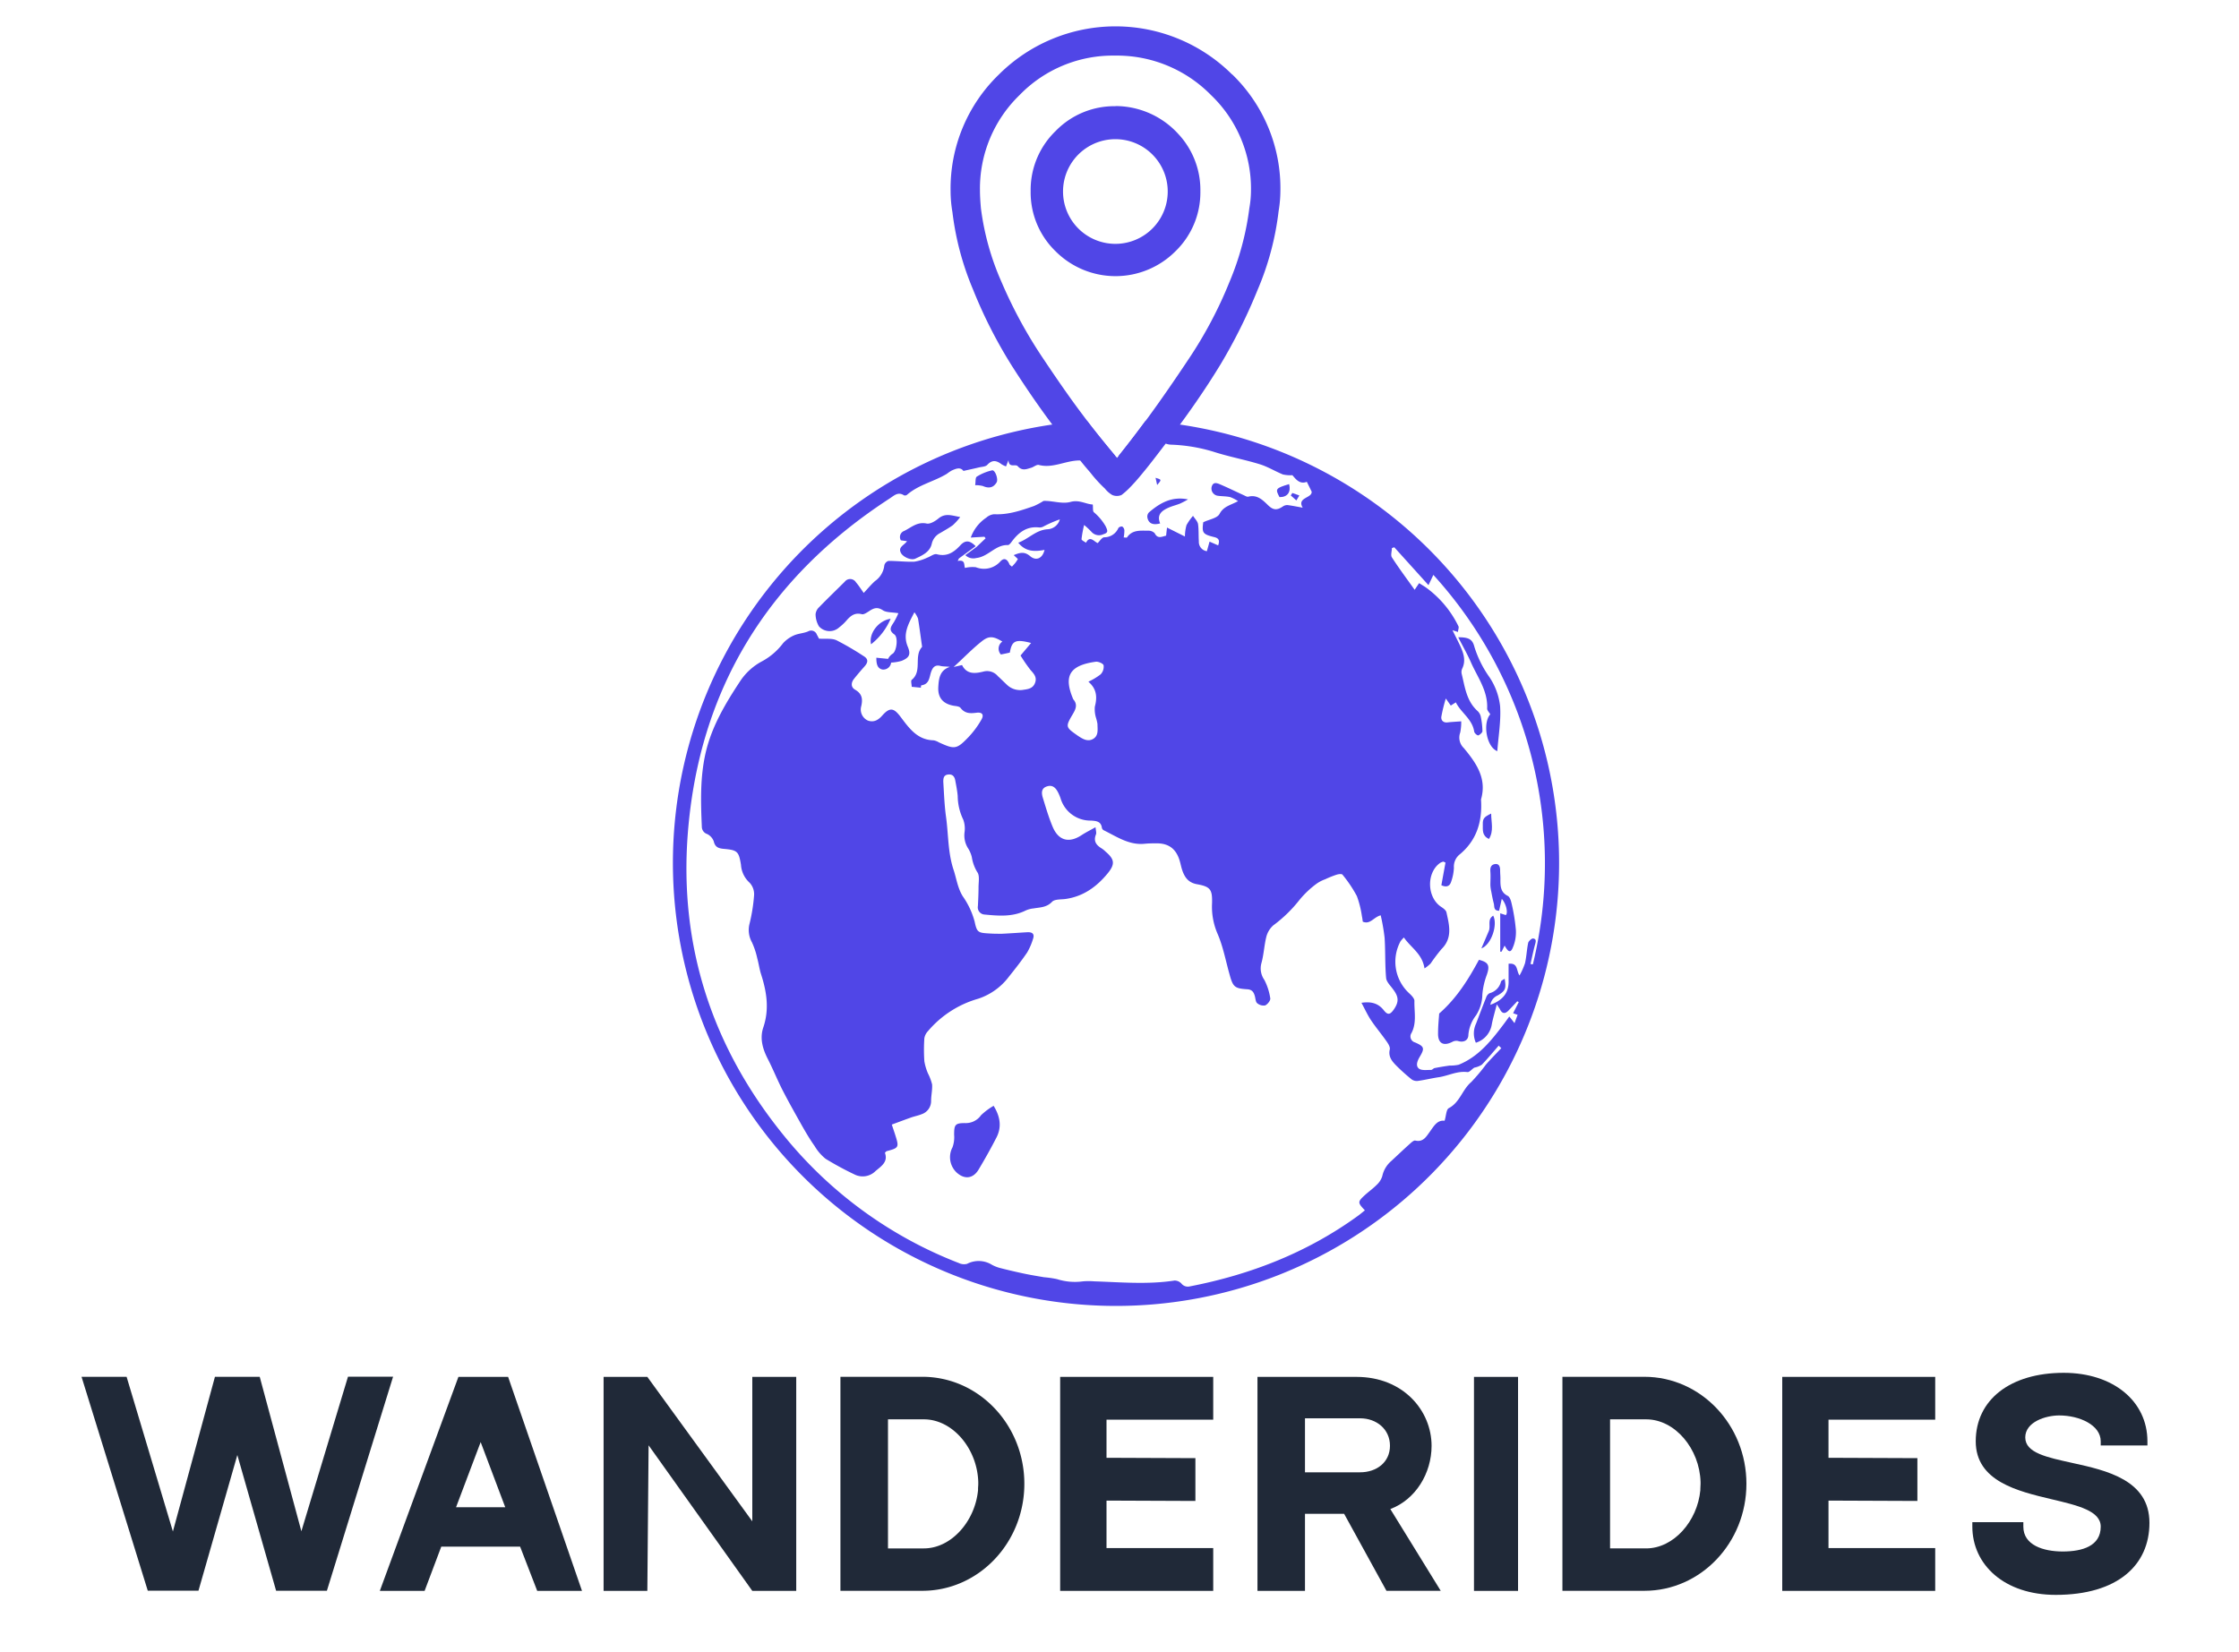 <svg id="Layer_1" data-name="Layer 1" xmlns="http://www.w3.org/2000/svg" viewBox="0 0 500 369"><defs><style>.cls-1{isolation:isolate;}.cls-2{fill:#202938;}.cls-3{fill:#5046e7;}</style></defs><g class="cls-1"><path class="cls-2" d="M87.78,307.51,73,355.32H61.66L53,325l-8.68,30.31H33L18.21,307.53H28.27l10.34,34.55L48,307.53H58l9.3,34.5,10.41-34.52Z"/><path class="cls-2" d="M116.15,345.47H98.54l-3.72,9.88h-10l17.55-47.8h11.1l16.5,47.8h-10Zm-3.32-8.8-5.49-14.56-5.5,14.56Z"/><path class="cls-2" d="M177.81,307.55v47.8H168l-23.16-32.52-.28,32.52h-9.77v-47.8h9.77L168,339.81V307.55Z"/><path class="cls-2" d="M228.75,331.43c0,13.18-10.19,23.89-22.76,23.9H187.68v-47.8H206C218.56,307.54,228.75,318.24,228.75,331.43ZM198.3,345.86h8c6.17,0,11.45-6.09,12.11-13a.08.08,0,0,1,0,0c0-.1,0-.2,0-.3,0-.36.05-.73.05-1.09,0-.15,0-.29,0-.44-.21-7.41-5.69-14-12.16-14h-8Z"/><path class="cls-2" d="M270.93,307.55v9.56H247.1v8.51l19.85.08v9.56l-19.85-.08v10.61h23.83v9.56H236.75v-47.8Z"/><path class="cls-2" d="M321.74,355.34H309.62l-9.46-17.21h-8.74v17.22H280.81v-47.8l22.12,0c10.42,0,16.76,7.53,16.76,15.4,0,6.14-3.57,12-9.21,14.12Zm-18-26.48c3.68,0,6.66-2.24,6.66-5.93s-3-6.13-6.66-6.13H291.42v12.06Z"/><path class="cls-2" d="M339,355.35h-9.84v-47.8H339Z"/><path class="cls-2" d="M390,331.43c0,13.18-10.19,23.89-22.75,23.9H348.91v-47.8h18.32C379.79,307.54,390,318.24,390,331.43Zm-30.45,14.43h8.05c6.17,0,11.46-6.09,12.11-13,0,0,0,0,0,0s0-.2,0-.3c0-.36.05-.73.05-1.09,0-.15,0-.29,0-.44-.21-7.41-5.69-14-12.16-14h-8.05Z"/><path class="cls-2" d="M432.16,307.55v9.56H408.33v8.51l19.85.08v9.56l-19.85-.08v10.61h23.83v9.56H398v-47.8Z"/><path class="cls-2" d="M480,340.15c0,9.47-7.13,16.09-20.93,16.09-11.46,0-18.62-6.71-18.62-15.28V340h11.39V341c0,4.12,4.44,5.55,8.81,5.55s8.47-1.21,8.47-5.55c0-3.53-5.08-4.73-11-6.13-7.53-1.79-16.91-4-16.91-12.93,0-9.29,7.72-15.3,19.65-15.3,11,0,18.69,6.3,18.69,15.3v.92H469.12v-.92c0-3.62-4.71-5.78-9.28-5.78-3,0-7.57,1.44-7.57,4.91s4.87,4.45,10.51,5.7C470.45,328.45,480,330.59,480,340.15Z"/></g><path class="cls-3" d="M263.42,94.87q-3.78-.56-7.65-.81-3.08,4.17-6,7.81a2.54,2.54,0,0,0,1.63.23c.48-.23.58-1.34.84-2,.19.13.57.6.77.53,2.11-.65,4.2-1.38,6.12-2,.41.13.8.3,1.19.45a3.69,3.69,0,0,0,1.11.24,36.62,36.62,0,0,1,9.55,1.58c3.41,1.11,7,1.76,10.39,2.81,1.77.55,3.4,1.57,5.13,2.27a7.41,7.41,0,0,0,2.11.16c.72.84,1.63,2.12,3.22,1.48.37.74.68,1.37,1.08,2.2.13,1.48-3.36,1.26-2,3.58-1.18-.21-2.27-.44-3.36-.58a1.66,1.66,0,0,0-1,.26c-1.31.91-2.17.93-3.34-.2s-2.42-2.46-4.44-1.94c-.3.08-.69-.18-1-.32-1.76-.8-3.49-1.65-5.26-2.41-.72-.31-1.6-.66-1.93.53a1.63,1.63,0,0,0,1.4,2c.9.13,1.83.09,2.72.29a7.66,7.66,0,0,1,1.77.91c-1.66.91-3.21,1.13-4.12,2.83-.52,1-2.31,1.23-3.65,1.89-.31,2.36-.13,2.68,2.46,3.31,1.08.26,1.24.81.87,1.85l-1.92-.84c-.2.7-.38,1.38-.6,2.14a2.1,2.1,0,0,1-1.79-2.22c-.09-1.27,0-2.57-.18-3.83-.11-.65-.73-1.23-1.12-1.85a12,12,0,0,0-1.46,2.08,9.82,9.82,0,0,0-.35,2.54l-4-2c-.08.69-.14,1.23-.2,1.81-1,.23-1.88.77-2.55-.54a1.87,1.87,0,0,0-1.44-.57c-1.7,0-3.57-.26-4.75,1.51-.06.08-.34,0-.73,0a8.84,8.84,0,0,0,.15-1.57,1.13,1.13,0,0,0-.46-.86.93.93,0,0,0-.88.32,3.41,3.41,0,0,1-3.14,2.07c-.5,0-1,.81-1.48,1.3-.86-.37-1.74-1.77-2.61-.08-.37-.27-1-.55-1-.8a24.54,24.54,0,0,1,.58-3.17,19.55,19.55,0,0,1,1.63,1.52,2.23,2.23,0,0,0,2.67.55c1.11-.33,1-.76.49-1.81a11.78,11.78,0,0,0-2.62-3.11c-.28-.27-.15-1-.24-1.72-1.56-.07-3-1.13-5-.57-1.86.51-4.07-.32-6-.23a15.86,15.86,0,0,1-2.11,1.13c-2.88,1-5.76,2-8.91,1.84a3,3,0,0,0-1.75.76,9,9,0,0,0-3.47,4.45l3.05-.18.26.35-2,1.9L215.57,124a2.56,2.56,0,0,0,2.45.64c2.69-.28,4.28-3,7.06-2.89.25,0,.57-.38.77-.65,1.54-2.1,3.36-3.59,6.17-3.29a1.7,1.7,0,0,0,.87-.14,26.83,26.83,0,0,1,3.79-1.66,3,3,0,0,1-2.77,2.21c-2.58.17-4.16,2.13-6.52,3,1.67,2.08,3.73,2,5.87,1.61-.46,1.94-1.89,2.5-3.17,1.43-1.13-.95-2-1-3.71-.26.32.3.61.56.93.87-.17.27-.35.57-.56.84s-.47.53-.77.86c-.23-.22-.48-.33-.56-.53-.48-1.18-1.18-1.52-2-.66a4.88,4.88,0,0,1-5.49,1.32,7,7,0,0,0-2.44.16c-.27-.71.14-1.9-1.63-1.56.1-.18.19-.38.28-.56l3.74-2.74c-1.27-1.28-2.27-1.44-3.41-.21-1.47,1.6-3,2.61-5.29,2-.6-.15-1.4.53-2.13.78a10.45,10.45,0,0,1-2.87.89c-1.93.07-3.85-.18-5.77-.17a1.36,1.36,0,0,0-.93,1,4.92,4.92,0,0,1-2.08,3.5c-.9.81-1.67,1.75-2.52,2.65-.58-.81-1.1-1.64-1.73-2.37a1.52,1.52,0,0,0-2.51-.13c-1.9,1.89-3.84,3.75-5.71,5.68a2.49,2.49,0,0,0-.8,1.57,5.44,5.44,0,0,0,.75,2.71,3.18,3.18,0,0,0,4.52.24,11.11,11.11,0,0,0,1.72-1.64c.89-1,1.82-1.71,3.33-1.31.43.12,1.08-.33,1.56-.63,1-.68,1.86-1.1,3.14-.25.81.54,2.07.42,3.47.66a16.14,16.14,0,0,1-1,2c-.65,1-1.28,1.77.11,2.75.87.62.53,3.57-.32,4.25a2.88,2.88,0,0,0-1.09,1.2l-2.62-.26c0,1.22.14,2.35,1.31,2.63A1.75,1.75,0,0,0,199,148a10,10,0,0,0,2.35-.39c1.7-.7,2.09-1.43,1.38-3.14-1.19-2.82.09-5.05,1.47-7.71a5.64,5.64,0,0,1,.81,1.42c.33,2,.59,4.1.89,6.15,0,.06,0,.14,0,.18-1.91,2.07.13,5.38-2.3,7.35-.25.19,0,1.06,0,1.55l2.05.2s0-.52.1-.53c1.91-.27,1.75-1.94,2.25-3.18.33-.85.84-1.45,2-1.16.63.17,1.32.09,2.11.22-2.23.74-2.46,2.56-2.57,4.42-.16,2.42,1,3.83,3.44,4.26.52.08,1.25.13,1.51.47,1,1.3,2.18,1.27,3.59,1.09,1.24-.16,1.71.43,1.1,1.51a20.07,20.07,0,0,1-2.91,3.94c-2.65,2.76-3.1,2.77-6.62,1.16a3.5,3.5,0,0,0-1.18-.45c-3.69-.09-5.53-2.83-7.42-5.32-1.45-1.91-2.34-2.1-4-.25-.87,1-1.86,1.63-3.21,1.17a2.7,2.7,0,0,1-1.51-3.23c.37-1.62.18-2.78-1.38-3.68-.95-.54-.92-1.55-.25-2.4s1.55-1.88,2.36-2.79.91-1.67-.26-2.35a64.62,64.62,0,0,0-6-3.5c-1.08-.49-2.48-.25-3.91-.36-.09-.17-.27-.54-.48-.91a1.34,1.34,0,0,0-1.94-.71c-1,.43-2.17.46-3.15.89a7.32,7.32,0,0,0-2.45,1.75,14.42,14.42,0,0,1-4.77,4.08,13.27,13.27,0,0,0-4.81,4.4c-3.26,4.94-6.32,10.05-7.69,15.91-1.27,5.49-1.12,11-.87,16.62a1.71,1.71,0,0,0,1.18,1.61,2.94,2.94,0,0,1,1.49,1.66c.3,1.33,1.14,1.56,2.26,1.66,3,.27,3.32.55,3.81,3.56a5.91,5.91,0,0,0,1.93,4,3.76,3.76,0,0,1,1,2.77,38.59,38.59,0,0,1-1,6.32,5.65,5.65,0,0,0,.52,4.22,17.39,17.39,0,0,1,1.19,3.59c.33,1.18.48,2.4.85,3.55,1.26,3.92,1.87,7.8.5,11.86-.83,2.43-.16,4.79,1,7.05s2.16,4.76,3.35,7.08c1.39,2.7,2.89,5.34,4.38,8,.85,1.48,1.74,3,2.71,4.35a10.56,10.56,0,0,0,2.46,2.87,68.38,68.38,0,0,0,6.42,3.48,4.05,4.05,0,0,0,4.75-.75c1.32-1.1,2.83-2.06,2.08-4.07.22-.2.3-.33.4-.36,2.72-.72,2.79-.85,1.93-3.56-.22-.7-.46-1.39-.79-2.38,1.45-.53,2.84-1.06,4.25-1.56.8-.29,1.66-.44,2.43-.76a3.1,3.1,0,0,0,2.1-3c0-1.21.31-2.44.22-3.65a11.11,11.11,0,0,0-.91-2.43,11.88,11.88,0,0,1-.82-2.75,38,38,0,0,1,0-5.12,3,3,0,0,1,.78-1.57,22.92,22.92,0,0,1,11.22-7.26,14.07,14.07,0,0,0,6.88-4.93c1.41-1.76,2.81-3.54,4.08-5.41a14.1,14.1,0,0,0,1.3-3c.41-1.15-.15-1.58-1.27-1.52-1.89.11-3.78.25-5.67.34-.86,0-1.71,0-2.56-.05-2.7-.16-3-.13-3.53-2.67A17.87,17.87,0,0,0,215,200.2c-1.12-1.8-1.39-3.84-2-5.75-1.35-3.95-1.18-8-1.74-12-.36-2.6-.45-5.23-.61-7.85,0-.75.08-1.49,1.09-1.6s1.44.49,1.59,1.36c.21,1.14.44,2.28.54,3.43a12.37,12.37,0,0,0,1.24,5.29,5.89,5.89,0,0,1,.28,2.87,5.4,5.4,0,0,0,.87,3.65,6.61,6.61,0,0,1,.76,1.85,9.13,9.13,0,0,0,1.21,3.34c.59.76.29,2.23.29,3.38,0,1.41-.07,2.81-.14,4.2a1.61,1.61,0,0,0,1.52,1.91c3.11.3,6.22.56,9.16-.91a5.65,5.65,0,0,1,1.75-.46c1.46-.25,2.92-.2,4.13-1.48.58-.61,2-.49,3-.63,4-.56,7-2.76,9.45-5.76,1.67-2.05,1.49-3.12-.49-4.81a5.65,5.65,0,0,0-.85-.7c-1.22-.73-1.92-1.62-1.31-3.14.14-.33,0-.8-.1-1.62-1.2.69-2.21,1.18-3.15,1.8-2.78,1.81-5.12,1.2-6.42-1.9-.87-2.07-1.5-4.23-2.16-6.37-.31-1-.5-2.17.84-2.63s2.06.36,2.59,1.44a10.12,10.12,0,0,1,.49,1.18,6.94,6.94,0,0,0,6.8,5c1.13.08,2.25.14,2.44,1.63a.83.83,0,0,0,.44.55c2.89,1.41,5.6,3.34,9.08,3,.9-.09,1.82-.1,2.73-.1,2.74,0,4.39,1.31,5.15,4,.19.64.31,1.31.52,1.94.55,1.65,1.39,2.86,3.34,3.2,3,.54,3.41,1.21,3.34,4.2a15.17,15.17,0,0,0,1.17,6.73c1.27,2.88,1.85,6.06,2.71,9.12.79,2.89,1.12,3.23,4,3.41,1.08.07,1.46.69,1.69,1.59.14.52.16,1.24.51,1.52a2.2,2.2,0,0,0,1.77.5c.55-.24,1.23-1.11,1.15-1.59a13.11,13.11,0,0,0-1.32-4.11,4.46,4.46,0,0,1-.66-3.74c.54-1.92.62-4,1.11-5.93a5.1,5.1,0,0,1,1.55-2.52,30.3,30.3,0,0,0,5.85-5.69A21.07,21.07,0,0,1,294,197.4a7.74,7.74,0,0,1,1.93-1,23.09,23.09,0,0,1,2.48-1c.44-.15,1.24-.28,1.41,0a28.88,28.88,0,0,1,3.19,4.76,22.16,22.16,0,0,1,1.13,4.52c.1.41.13.82.19,1.19,1.67.7,2.4-1,4-1.42a45.36,45.36,0,0,1,.87,5c.2,3,.07,6,.34,9,.08.89,1,1.74,1.57,2.55,1.25,1.64,1.32,2.8.15,4.48-.83,1.19-1.36,1.29-2.23.19-1.25-1.58-2.79-2-5-1.68.75,1.38,1.35,2.71,2.14,3.9,1.09,1.62,2.36,3.12,3.48,4.73.37.52.83,1.27.71,1.78-.37,1.58.45,2.6,1.39,3.56a42.2,42.2,0,0,0,3.52,3.16,2,2,0,0,0,1.38.32c1.56-.22,3.1-.6,4.66-.83,2.13-.32,4.12-1.44,6.39-1.14.44.06,1-.68,1.54-1a4.58,4.58,0,0,0,1.68-.66c1.31-1.36,2.51-2.82,3.76-4.25l.58.56c-1.15,1.22-2.32,2.4-3.42,3.66a40.45,40.45,0,0,1-3.3,3.92c-2,1.69-2.52,4.54-5,5.82-.58.3-.59,1.7-.94,2.82-1.68-.22-2.43,1.26-3.35,2.52-.79,1.09-1.46,2.3-3.2,1.9-.34-.07-.86.41-1.2.72-1.41,1.26-2.78,2.57-4.17,3.86a6.14,6.14,0,0,0-2,3.38,4.45,4.45,0,0,1-1.25,1.94c-.81.82-1.77,1.5-2.63,2.28-1.65,1.52-1.64,1.68,0,3.41-.52.4-1,.83-1.53,1.21-11.28,8.19-23.92,13.12-37.54,15.77a1.84,1.84,0,0,1-1.92-.65,2.09,2.09,0,0,0-1.51-.65c-6,.92-11.94.37-17.91.18a15.66,15.66,0,0,0-2.56,0,13.21,13.21,0,0,1-5.79-.5,23.12,23.12,0,0,0-2.89-.42c-1.55-.26-3.12-.52-4.66-.85q-2.67-.57-5.31-1.25a8.36,8.36,0,0,1-1.67-.68,5.61,5.61,0,0,0-5.55-.21,2.68,2.68,0,0,1-1.86-.19,93.81,93.81,0,0,1-39.22-28.67c-15.85-19.59-23.21-42.11-21.29-67.19,2.49-32.31,17.89-57.2,45-74.85,1-.63,1.91-1.66,3.29-.76a.73.73,0,0,0,.67-.12c2.61-2.27,6-2.93,8.9-4.69a9.41,9.41,0,0,1,1.06-.72c.95-.42,1.94-.86,2.64.08,1.23-.28,2.35-.51,3.45-.78.64-.15,1.49-.16,1.87-.57,1.09-1.19,2.07-1,3.19-.14a5,5,0,0,0,1,.48c.17-.41.28-.74.55-1.4.08,1.87,1.56.76,2.07,1.36,1,1.13,2,.62,3,.34.58-.17,1.21-.75,1.69-.63,3.17.83,6-1,9.11-1h.23c.78,0,1.56,0,2.34,0,1.58,0,3.16,0,4.74,0,0,.15.09.3.14.45.15-.5.3-1,.46-1.51-2-2.41-4.13-5-6.23-7.76q-3.9.25-7.72.79a98.95,98.95,0,1,0,28.36,0Zm-32.29,57.69c-.44,1.14-1.4,1.36-2.48,1.5a4.24,4.24,0,0,1-3.73-1.05c-.71-.66-1.4-1.36-2.1-2a3.12,3.12,0,0,0-3.22-1c-1.74.43-3.69.71-4.76-1.46l-1.87.43c2.19-2,4.1-4,6.21-5.68,1.65-1.34,2.64-1.21,4.66,0a1.93,1.93,0,0,0-.33,2.89c.68-.13,1.37-.28,2-.42.46-2.66,1.24-3.06,4.75-2.15l-2.36,2.8a34.48,34.48,0,0,0,2.25,3.26C230.93,150.54,231.62,151.31,231.13,152.56Zm14.65-1.93a14.31,14.31,0,0,1-2.73,1.64c1.89,1.61,2,3.49,1.44,5.59a6.68,6.68,0,0,0,.31,2.62,10.42,10.42,0,0,1,.28,1.23c0,1.19.3,2.57-.94,3.32s-2.41,0-3.5-.73c-2.71-1.92-2.76-1.92-1-4.91.64-1.09,1-2.08.06-3.16a.6.6,0,0,1-.08-.16c-2.12-5.06-.81-7.45,5.07-8.26.58-.08,1.66.39,1.76.8A2.44,2.44,0,0,1,245.78,150.63Zm96,64.7c.32-1.43.62-2.86,1-4.29.16-.61.44-1.32-.45-1.42-.33,0-1,.62-1.07,1-.31,1.49-.36,3-.7,4.52a15.87,15.87,0,0,1-1.23,2.75c-.76-1.13-.29-2.85-2.44-2.62,0,1.25,0,2.5,0,3.75.1,2.78-1.34,4.42-4.07,5.42a2.73,2.73,0,0,1,1.64-2.1c1.71-1,1.94-1.54,1.55-3.71-.33.22-.75.38-.82.63a3.51,3.51,0,0,1-2.56,2.59,1.74,1.74,0,0,0-.77,1c-.77,1.91-1.49,3.85-2.23,5.78a5.11,5.11,0,0,0-.05,4.28,5.14,5.14,0,0,0,3.57-4.17c.27-1.35.67-2.68,1.11-4.41.41.66.59.89.72,1.14.49,1,1.15,1,1.85.29s1.33-1.4,2-2.11l.33.18c-.4.8-.81,1.59-1.26,2.49l1,.36c-.21.58-.42,1.13-.69,1.86-.4-.52-.7-.92-1.16-1.49-.47.64-.84,1.17-1.23,1.68-2.77,3.68-5.62,7.29-10.06,9.09a8.65,8.65,0,0,1-2,.19c-1.13.15-2.26.34-3.39.56-.28.06-.53.42-.79.41-.95,0-2.16.18-2.75-.32-.75-.64-.3-1.75.25-2.66,1.13-1.89.94-2.28-1.09-3.16a1.38,1.38,0,0,1-.79-2.09c1.22-2.31.59-4.79.66-7.19,0-.59-.75-1.31-1.3-1.82a9.58,9.58,0,0,1-1.79-11.51,8.44,8.44,0,0,1,.74-.83c1.54,2.27,4.1,3.6,4.6,6.91a8.8,8.8,0,0,0,1.37-1.1,39,39,0,0,1,2.42-3.21c2.53-2.49,1.74-5.37,1.11-8.22-.11-.48-.73-.93-1.21-1.24-3.18-2.13-3.29-7.68-.15-9.83a4.11,4.11,0,0,1,.66-.26l.49.22c-.31,1.7-.63,3.42-.92,5.06,1.25.58,1.89.1,2.16-.72a10.9,10.9,0,0,0,.64-3.18,3.49,3.49,0,0,1,1.19-2.9c3.89-3.16,5.16-7.39,4.87-12.23a.49.49,0,0,1,0-.17c1.35-4.7-1.13-8.16-3.85-11.44a3.24,3.24,0,0,1-.8-3.47,11.44,11.44,0,0,0,.22-2.5c-1.17.09-2.12.13-3.07.24s-1.47-.5-1.37-1.27a36.4,36.4,0,0,1,1-4.07l1.11,1.58,1.13-.72c1.14,2.32,3.68,3.72,4.1,6.54.05.34.67.89.91.84s.94-.61.93-.94a17.34,17.34,0,0,0-.4-3.38,2.54,2.54,0,0,0-.79-1.22c-2.36-2.19-2.72-5.22-3.42-8.1a1.91,1.91,0,0,1,.07-1.23c.86-1.74.37-3.34-.34-4.93-.56-1.22-1.18-2.4-1.81-3.69l1.23.39c0-.43.26-1,.1-1.28a23.26,23.26,0,0,0-7.07-8.52c-.53-.39-1.1-.71-1.71-1.11l-1,1.49c-1.77-2.48-3.51-4.81-5.08-7.24-.32-.5,0-1.38,0-2.08l.53-.18L319,130.7c.41-.84.68-1.43,1.09-2.29a95.79,95.79,0,0,1,22.22,87A5.7,5.7,0,0,0,341.73,215.33Z"/><path class="cls-3" d="M221.89,247c1.47,2.4,1.85,4.71.63,7.09s-2.59,4.83-4,7.18c-1.22,2-3.11,2.24-4.88.64a4.71,4.71,0,0,1-.93-5.65,6.59,6.59,0,0,0,.36-2.79c0-2.23.2-2.62,2.46-2.61a4.15,4.15,0,0,0,3.55-1.76A14.68,14.68,0,0,1,221.89,247Z"/><path class="cls-3" d="M214.43,115.49a13.46,13.46,0,0,1-1.65,1.82c-.88.64-1.85,1.17-2.79,1.73a3.58,3.58,0,0,0-1.92,2.45c-.43,1.83-2.14,2.59-3.66,3.29-1,.46-2.76-.41-3.2-1.24-.74-1.37.69-1.71,1.34-2.66l-1.37-.19a1.44,1.44,0,0,1,.75-2.1c1.59-.78,2.92-2.1,5-1.65.8.17,2-.58,2.73-1.2C211.15,114.58,212.5,115.14,214.43,115.49Z"/><path class="cls-3" d="M265.3,111.55a19.44,19.44,0,0,1-1.75.92c-.8.33-1.67.53-2.47.87-1.58.67-2.84,1.59-2,3.57-1.62.45-2.63,0-2.86-1.36a1.37,1.37,0,0,1,.35-1.09C259,112.37,261.65,110.81,265.3,111.55Z"/><path class="cls-3" d="M217.77,108.37c.13-.74,0-1.69.37-1.91a10.92,10.92,0,0,1,3.41-1.4c.67-.14,1.44,2,1,2.7-.7,1.17-1.71,1.4-3.06.8A6.86,6.86,0,0,0,217.77,108.37Z"/><path class="cls-3" d="M252.88,106.32l-3.1.5-.87,1.38-.93-1.28-2.17.47c0-1.89,1.45-2.18,2.4-2.81C249,104.1,251.8,105.12,252.88,106.32Z"/><path class="cls-3" d="M194.52,143.91c-.57-2.46,1.71-5.32,4.37-5.7A14.4,14.4,0,0,1,194.52,143.91Z"/><path class="cls-3" d="M287.88,108.13c.46,1.8-.38,2.94-2.15,2.91C284.75,109.19,284.84,109.06,287.88,108.13Z"/><path class="cls-3" d="M288.6,110.11l1.56.56-.66,1.11-1.25-1.11Z"/><path class="cls-3" d="M258.41,108.33l-.36-1.61C259.44,107.13,259.44,107.13,258.41,108.33Z"/><path class="cls-3" d="M321.39,226.39c4-3.52,6.55-7.69,8.88-12,2.15.55,2.47,1.26,1.76,3.34a16.34,16.34,0,0,0-1,4.42,8.86,8.86,0,0,1-1.4,4.63,8.24,8.24,0,0,0-1.72,4.35c0,1.33-1.15,1.79-2.37,1.38a1.87,1.87,0,0,0-1.26.23c-2,1-3.21.27-3.14-2C321.14,229.2,321.3,227.68,321.39,226.39Z"/><path class="cls-3" d="M334.37,167.78c-2.43-.92-3.31-6.27-1.57-8.23-.25-.43-.72-.88-.7-1.3.19-3.95-2.17-7-3.63-10.33-.82-1.86-1.84-3.63-2.83-5.58,2.32,0,3.18.43,3.61,2.13a24,24,0,0,0,3.39,6.82,14.6,14.6,0,0,1,2.35,6.4C335.22,161,334.63,164.29,334.37,167.78Z"/><path class="cls-3" d="M336,211.21l-.68,1.36-.3,0V204l1.24.4c.54-.41.13-2.49-.89-3.63-.23,1-.41,1.83-.6,2.66-1.31,0-1-1-1.2-1.68-.22-.86-.39-1.74-.55-2.61a8.64,8.64,0,0,1-.2-1.43c0-1,.08-2,0-3-.06-.83.08-1.54,1-1.7s1.18.57,1.18,1.38.09,1.46.06,2.19c0,1.46.09,2.76,1.64,3.53.43.21.7,1,.82,1.53a41.19,41.19,0,0,1,1,6.12,8.74,8.74,0,0,1-.82,4.19C337.11,213.11,336.5,212.07,336,211.21Z"/><path class="cls-3" d="M333,181.72c0,2,.63,3.85-.49,5.67-1.58-.71-1.36-2-1.38-3.17C331.09,182.83,331.39,182.5,333,181.72Z"/><path class="cls-3" d="M330.81,211.84c.62-1.44,1.13-2.66,1.65-3.86s-.42-2.57,1-3.46C334.53,206.59,333,211.06,330.81,211.84Z"/><path class="cls-3" d="M262.5,29.28a19,19,0,0,0-32.34,13.41,18.28,18.28,0,0,0,5.56,13.39,18.9,18.9,0,0,0,26.78,0,18.28,18.28,0,0,0,5.56-13.39A18.29,18.29,0,0,0,262.5,29.28ZM257.39,51a11.69,11.69,0,0,1-20-8.27,11.69,11.69,0,1,1,20,8.27Zm5.11-21.68a19,19,0,0,0-32.34,13.41,18.28,18.28,0,0,0,5.56,13.39,18.9,18.9,0,0,0,26.78,0,18.28,18.28,0,0,0,5.56-13.39A18.29,18.29,0,0,0,262.5,29.28ZM257.39,51a11.69,11.69,0,0,1-20-8.27,11.69,11.69,0,1,1,20,8.27Zm17.78-34.34a36.91,36.91,0,0,0-52.12,0,35.39,35.39,0,0,0-10.77,26,28,28,0,0,0,.41,4.72,63.78,63.78,0,0,0,4.62,17.33,105.93,105.93,0,0,0,8.61,16.93q4.58,7.2,9.14,13.29l.5.67q3.3,4.33,5.77,7.37c.77,1,1.49,1.81,2.14,2.57a30.11,30.11,0,0,0,3.28,3.6,5.77,5.77,0,0,0,1.64,1.43,2.61,2.61,0,0,0,2.05,0,15.1,15.1,0,0,0,1.64-1.43c.83-.83,1.91-2,3.28-3.7q1.53-1.83,4.93-6.33l2.56-3.41c.19-.25.37-.5.57-.75q5.1-6.91,9.18-13.62a120.31,120.31,0,0,0,8.21-16.51,63.41,63.41,0,0,0,4.72-17.65,28,28,0,0,0,.4-4.51A35.38,35.38,0,0,0,275.17,16.62ZM279,46.48A62.57,62.57,0,0,1,274.55,63a94.06,94.06,0,0,1-8.93,16.93c-3.55,5.34-6.57,9.68-9,13-.27.38-.55.75-.83,1.12q-3.08,4.17-6,7.81l-.33.41-.4-.46c-2-2.41-4.13-5-6.23-7.76-.29-.37-.57-.74-.85-1.12q-3.8-5-9.13-13A103.38,103.38,0,0,1,223.66,63a58.83,58.83,0,0,1-4.61-16.51c-.13-1.5-.21-2.81-.21-3.9a29.05,29.05,0,0,1,8.83-21.34A29,29,0,0,1,249,12.42a29.43,29.43,0,0,1,21.44,8.82,28.9,28.9,0,0,1,8.92,21.34A22.6,22.6,0,0,1,279,46.48ZM249.11,23.72a18.25,18.25,0,0,0-13.39,5.56,18.29,18.29,0,0,0-5.56,13.41,18.28,18.28,0,0,0,5.56,13.39,18.9,18.9,0,0,0,26.78,0,18.28,18.28,0,0,0,5.56-13.39,19,19,0,0,0-18.95-19ZM257.39,51a11.69,11.69,0,0,1-20-8.27,11.69,11.69,0,1,1,20,8.27Z"/></svg>